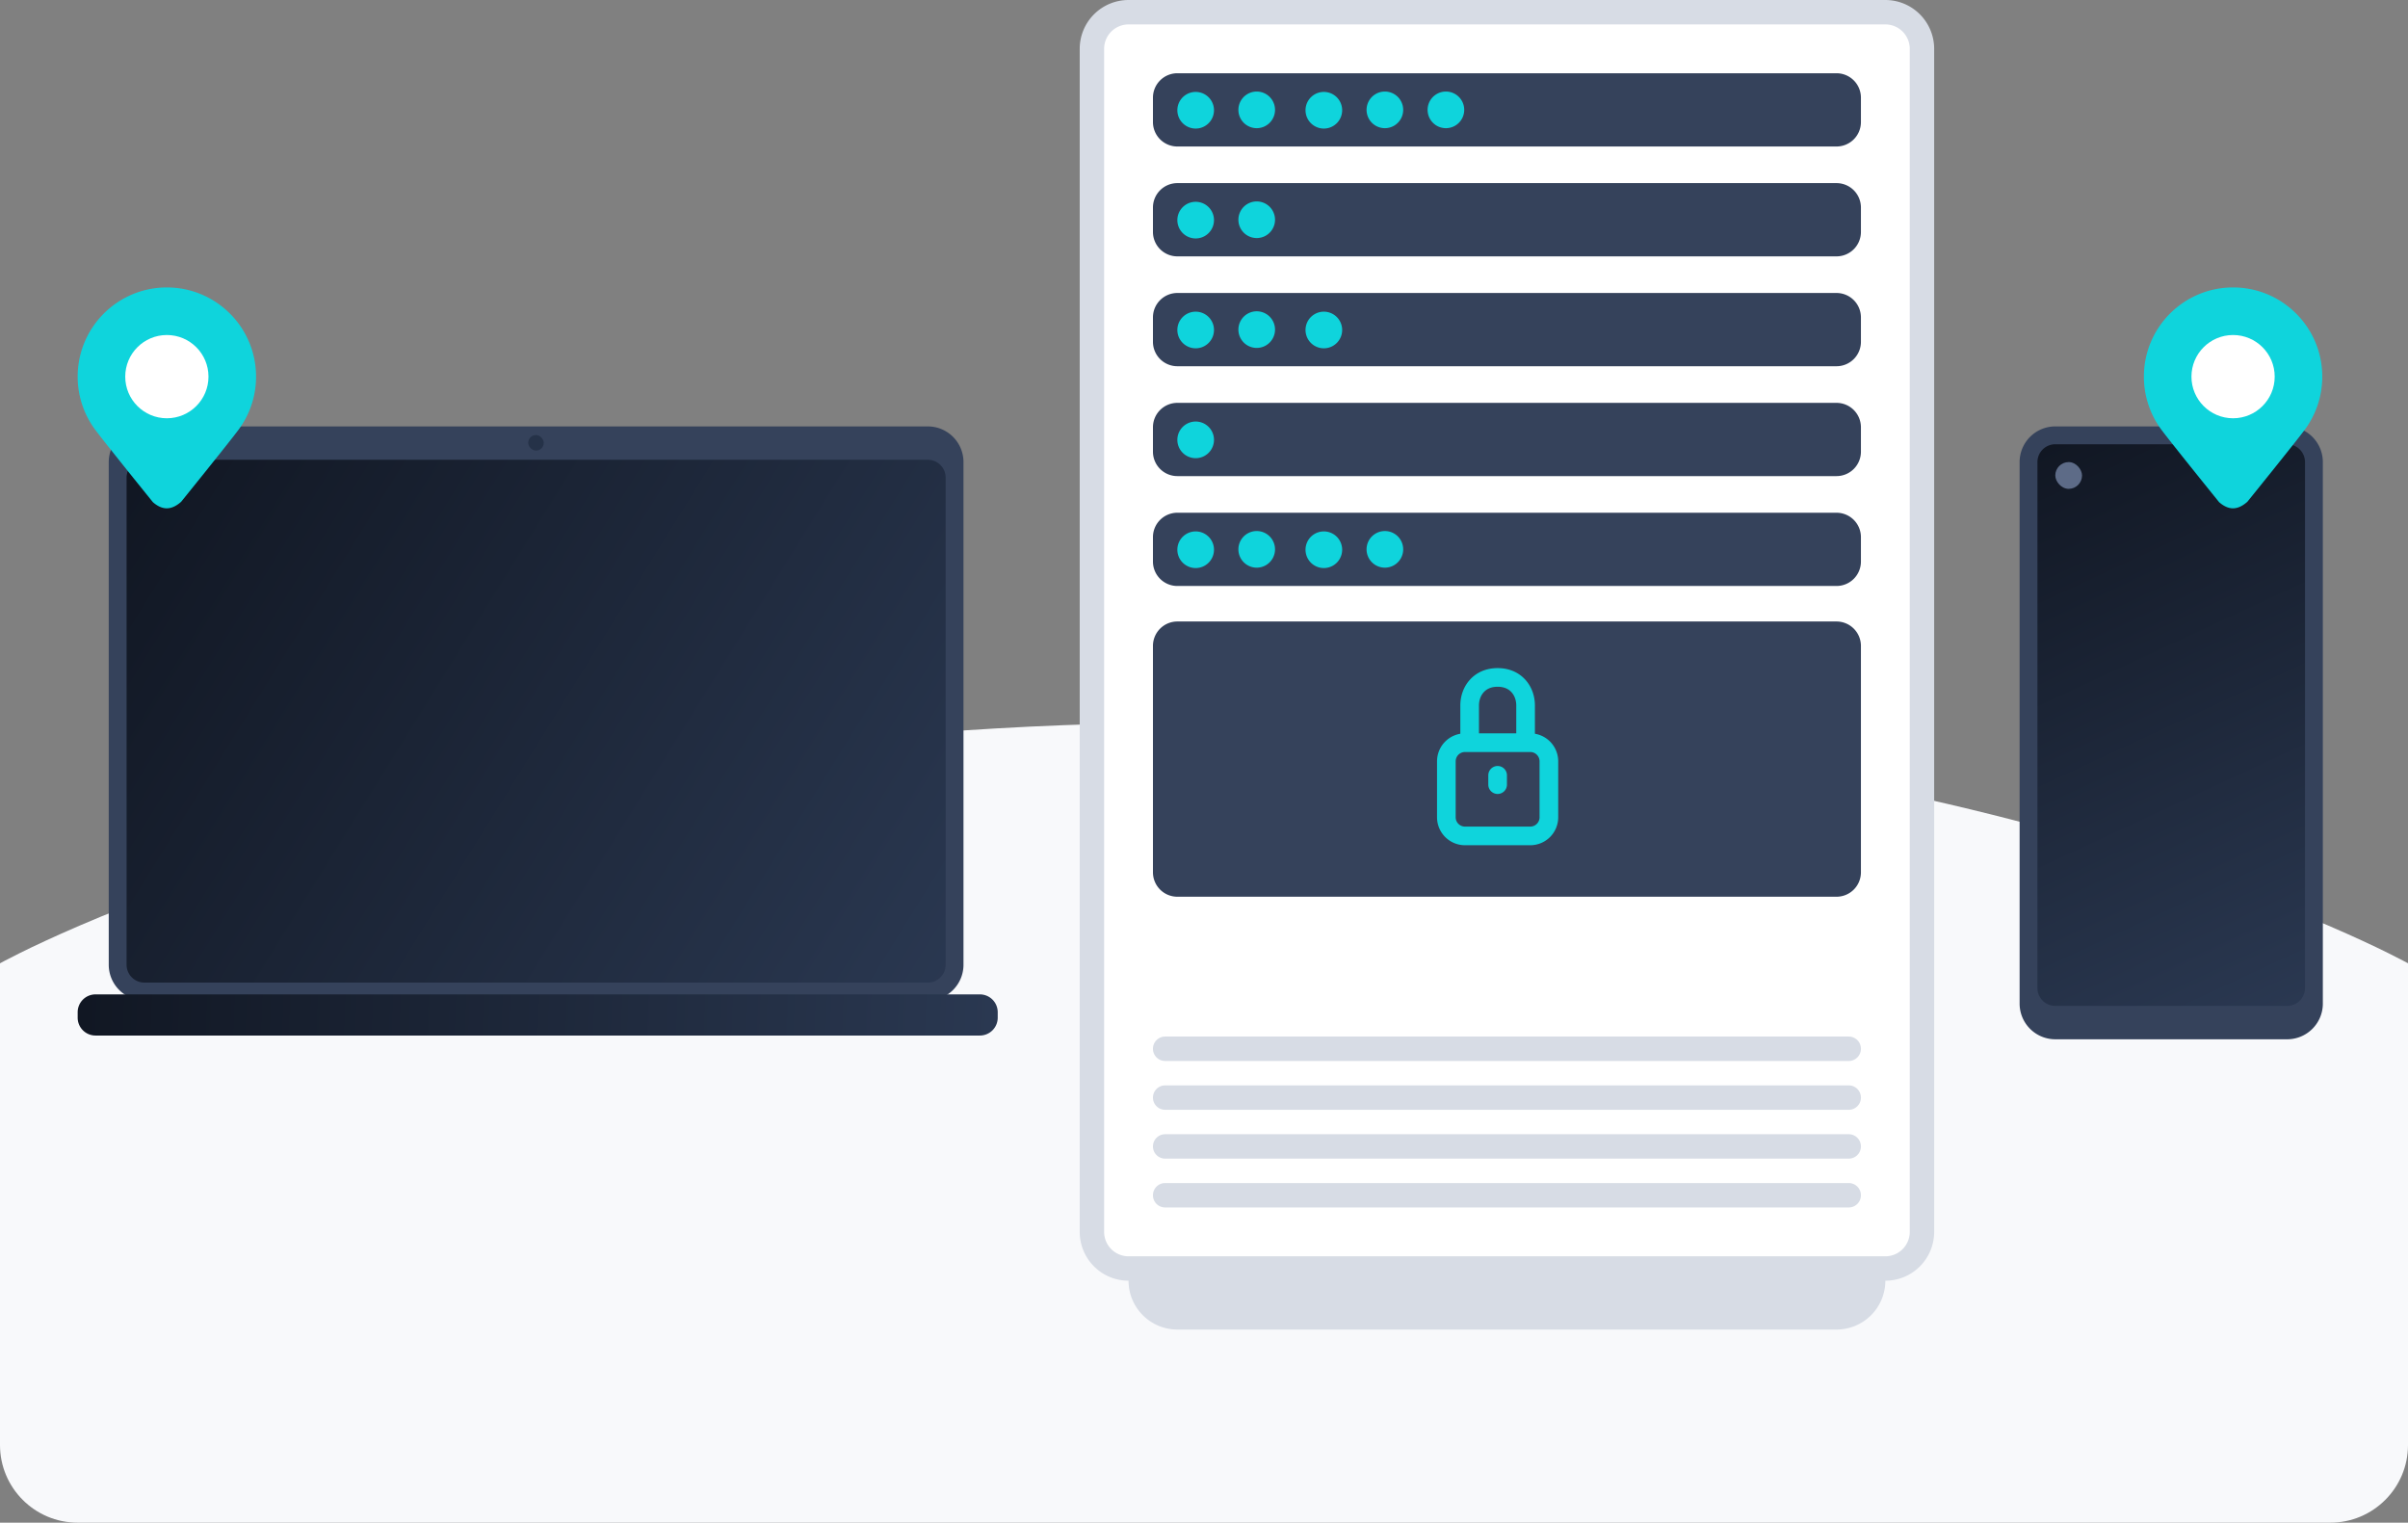 <svg xmlns="http://www.w3.org/2000/svg" width="310" height="196" fill="none"><rect width="100%" height="100%" fill="#808080" stroke="none"/><path fill="#f8f9fb" d="M0 124s55.5-31 155-31 155 31 155 31v62c0 5.523-4.477 10-10 10H10c-5.523 0-10-4.477-10-10z"/><path fill="#35425b" d="M260 59.482a4.593 4.593 0 0 1 4.593-4.593h29.851a4.593 4.593 0 0 1 4.593 4.593v69.703a4.593 4.593 0 0 1-4.593 4.593h-29.851a4.593 4.593 0 0 1-4.593-4.593z"/><path fill="url(#a)" d="M262.296 59.481a2.296 2.296 0 0 1 2.297-2.296h29.851a2.296 2.296 0 0 1 2.297 2.296v67.704a2.296 2.296 0 0 1-2.297 2.296h-29.851a2.296 2.296 0 0 1-2.297-2.296z"/><rect width="3.444" height="3.444" x="264.593" y="59.481" fill="#5d6b87" rx="1.722"/><path fill="#0fd4dc" d="M298.963 48.481c0 2.585-.854 4.97-2.295 6.89-1.413 1.88-7.349 9.22-7.349 9.22-1.263 1.113-2.412 1.113-3.637.047 0 0-5.966-7.376-7.387-9.268A11.43 11.43 0 0 1 276 48.481C276 42.141 281.14 37 287.481 37s11.482 5.14 11.482 11.481"/><circle cx="287.481" cy="48.482" r="5.358" fill="#fff"/><path fill="#35425b" d="M14 59.482a4.593 4.593 0 0 1 4.593-4.593h100.851a4.593 4.593 0 0 1 4.593 4.593v64.703a4.593 4.593 0 0 1-4.593 4.593H18.593A4.593 4.593 0 0 1 14 124.185z"/><path fill="url(#b)" d="M16.296 61.481a2.296 2.296 0 0 1 2.297-2.296h100.851a2.296 2.296 0 0 1 2.297 2.296v62.704a2.296 2.296 0 0 1-2.297 2.296H18.593a2.296 2.296 0 0 1-2.297-2.296z"/><path fill="url(#c)" d="M10 130.296A2.296 2.296 0 0 1 12.296 128h113.852a2.296 2.296 0 0 1 2.296 2.296V131a2.296 2.296 0 0 1-2.296 2.296H12.296A2.296 2.296 0 0 1 10 131z"/><rect width="2" height="2" x="68" y="56" fill="#253248" rx="1"/><path fill="#0fd4dc" d="M32.963 48.481c0 2.585-.854 4.97-2.296 6.89-1.412 1.88-7.348 9.22-7.348 9.22-1.263 1.113-2.412 1.113-3.637.047 0 0-5.966-7.376-7.386-9.268A11.43 11.43 0 0 1 10 48.481C10 42.141 15.14 37 21.482 37c6.34 0 11.481 5.14 11.481 11.481"/><circle cx="21.481" cy="48.482" r="5.358" fill="#fff"/><path fill="#d7dce5" d="M145.286 164.857h97.428a6.286 6.286 0 0 1-6.285 6.286h-84.858a6.286 6.286 0 0 1-6.285-6.286M139 6.286A6.286 6.286 0 0 1 145.286 0h97.428A6.286 6.286 0 0 1 249 6.286V158.57a6.286 6.286 0 0 1-6.286 6.286h-97.428A6.286 6.286 0 0 1 139 158.57z"/><path fill="#fff" d="M142.143 6.285a3.143 3.143 0 0 1 3.143-3.142h97.428a3.143 3.143 0 0 1 3.143 3.142v152.286a3.143 3.143 0 0 1-3.143 3.143h-97.428a3.143 3.143 0 0 1-3.143-3.143z"/><path fill="#d7dce5" d="M148.428 153.857c0-.868.704-1.572 1.572-1.572h88a1.571 1.571 0 0 1 0 3.143h-88a1.57 1.57 0 0 1-1.572-1.571m0-18.857c0-.868.704-1.572 1.572-1.572h88a1.571 1.571 0 0 1 0 3.143h-88a1.57 1.57 0 0 1-1.572-1.571m0 6.285c0-.868.704-1.571 1.572-1.571h88a1.57 1.57 0 1 1 0 3.143h-88a1.57 1.57 0 0 1-1.572-1.572m0 6.286c0-.868.704-1.571 1.572-1.571h88a1.57 1.57 0 1 1 0 3.143h-88a1.57 1.57 0 0 1-1.572-1.572"/><path fill="#35425b" d="M148.428 69.143A3.143 3.143 0 0 1 151.571 66h84.857a3.143 3.143 0 0 1 3.143 3.143v3.143a3.143 3.143 0 0 1-3.143 3.143h-84.857a3.143 3.143 0 0 1-3.143-3.143zm0 14A3.143 3.143 0 0 1 151.571 80h84.857a3.143 3.143 0 0 1 3.143 3.143v29.143a3.143 3.143 0 0 1-3.143 3.143h-84.857a3.144 3.144 0 0 1-3.143-3.143z"/><path fill="#0fd4dc" fill-rule="evenodd" d="M185 98a3.6 3.6 0 0 1 3.6-3.6h8.4a3.6 3.6 0 0 1 3.6 3.6v7.2a3.6 3.6 0 0 1-3.6 3.6h-8.4a3.6 3.6 0 0 1-3.6-3.6zm3.6-1.2a1.2 1.2 0 0 0-1.2 1.2v7.2a1.2 1.2 0 0 0 1.2 1.2h8.4a1.2 1.2 0 0 0 1.2-1.2V98a1.2 1.2 0 0 0-1.2-1.2z" clip-rule="evenodd"/><path fill="#0fd4dc" fill-rule="evenodd" d="M189.203 87.528c.839-.944 2.071-1.528 3.597-1.528s2.758.584 3.597 1.528c.819.921 1.203 2.116 1.203 3.272V95h-2.4v-4.2c0-.644-.216-1.25-.597-1.678-.361-.406-.929-.722-1.803-.722s-1.442.316-1.803.722c-.381.429-.597 1.034-.597 1.678V95H188v-4.2c0-1.156.384-2.35 1.203-3.272M192.8 98.6a1.2 1.2 0 0 1 1.2 1.2v1.2a1.2 1.2 0 0 1-2.4 0v-1.2a1.2 1.2 0 0 1 1.2-1.2" clip-rule="evenodd"/><path fill="#0fd4dc" d="M172.786 70.714a2.358 2.358 0 1 1-4.715 0 2.358 2.358 0 0 1 4.715 0m-8.643 0a2.357 2.357 0 1 1-4.714 0 2.357 2.357 0 0 1 4.714 0m16.5 0a2.357 2.357 0 1 1-4.714 0 2.357 2.357 0 0 1 4.714 0m-24.357 0a2.358 2.358 0 1 1-4.715 0 2.358 2.358 0 0 1 4.715 0"/><path fill="#35425b" d="M148.428 55a3.143 3.143 0 0 1 3.143-3.143h84.857A3.143 3.143 0 0 1 239.571 55v3.143a3.143 3.143 0 0 1-3.143 3.142h-84.857a3.143 3.143 0 0 1-3.143-3.142z"/><path fill="#0fd4dc" d="M156.286 56.571a2.358 2.358 0 1 1-4.715 0 2.358 2.358 0 0 1 4.715 0"/><path fill="#35425b" d="M148.428 40.857a3.143 3.143 0 0 1 3.143-3.143h84.857a3.143 3.143 0 0 1 3.143 3.143V44a3.143 3.143 0 0 1-3.143 3.142h-84.857A3.143 3.143 0 0 1 148.428 44z"/><path fill="#0fd4dc" d="M172.786 42.428a2.358 2.358 0 1 1-4.715 0 2.358 2.358 0 0 1 4.715 0m-8.643 0a2.357 2.357 0 1 1-4.714 0 2.357 2.357 0 0 1 4.714 0m-7.857 0a2.358 2.358 0 1 1-4.715 0 2.358 2.358 0 0 1 4.715 0"/><path fill="#35425b" d="M148.428 26.714a3.143 3.143 0 0 1 3.143-3.143h84.857a3.143 3.143 0 0 1 3.143 3.143v3.143A3.143 3.143 0 0 1 236.428 33h-84.857a3.143 3.143 0 0 1-3.143-3.143z"/><path fill="#0fd4dc" d="M164.143 28.286a2.357 2.357 0 1 1-4.714 0 2.357 2.357 0 0 1 4.714 0m-7.857 0a2.358 2.358 0 1 1-4.715 0 2.358 2.358 0 0 1 4.715 0"/><path fill="#35425b" d="M148.428 12.572a3.143 3.143 0 0 1 3.143-3.143h84.857a3.143 3.143 0 0 1 3.143 3.143v3.142a3.143 3.143 0 0 1-3.143 3.143h-84.857a3.143 3.143 0 0 1-3.143-3.143z"/><path fill="#0fd4dc" d="M172.786 14.142a2.358 2.358 0 1 1-4.715 0 2.358 2.358 0 0 1 4.715 0m-8.643 0a2.357 2.357 0 1 1-4.714 0 2.357 2.357 0 0 1 4.714 0m16.5 0a2.357 2.357 0 1 1-4.714 0 2.357 2.357 0 0 1 4.714 0m7.857 0a2.357 2.357 0 1 1-4.714 0 2.357 2.357 0 0 1 4.714 0m-32.214 0a2.358 2.358 0 1 1-4.715 0 2.358 2.358 0 0 1 4.715 0"/><defs><linearGradient id="a" x1="262.87" x2="296" y1="57.759" y2="129" gradientUnits="userSpaceOnUse"><stop stop-color="#111723"/><stop offset="1" stop-color="#2a3851"/></linearGradient><linearGradient id="b" x1="16.87" x2="122" y1="62.759" y2="128" gradientUnits="userSpaceOnUse"><stop stop-color="#111723"/><stop offset="1" stop-color="#2a3851"/></linearGradient><linearGradient id="c" x1="10.645" x2="128" y1="128.281" y2="133" gradientUnits="userSpaceOnUse"><stop stop-color="#111723"/><stop offset="1" stop-color="#2a3851"/></linearGradient></defs></svg>